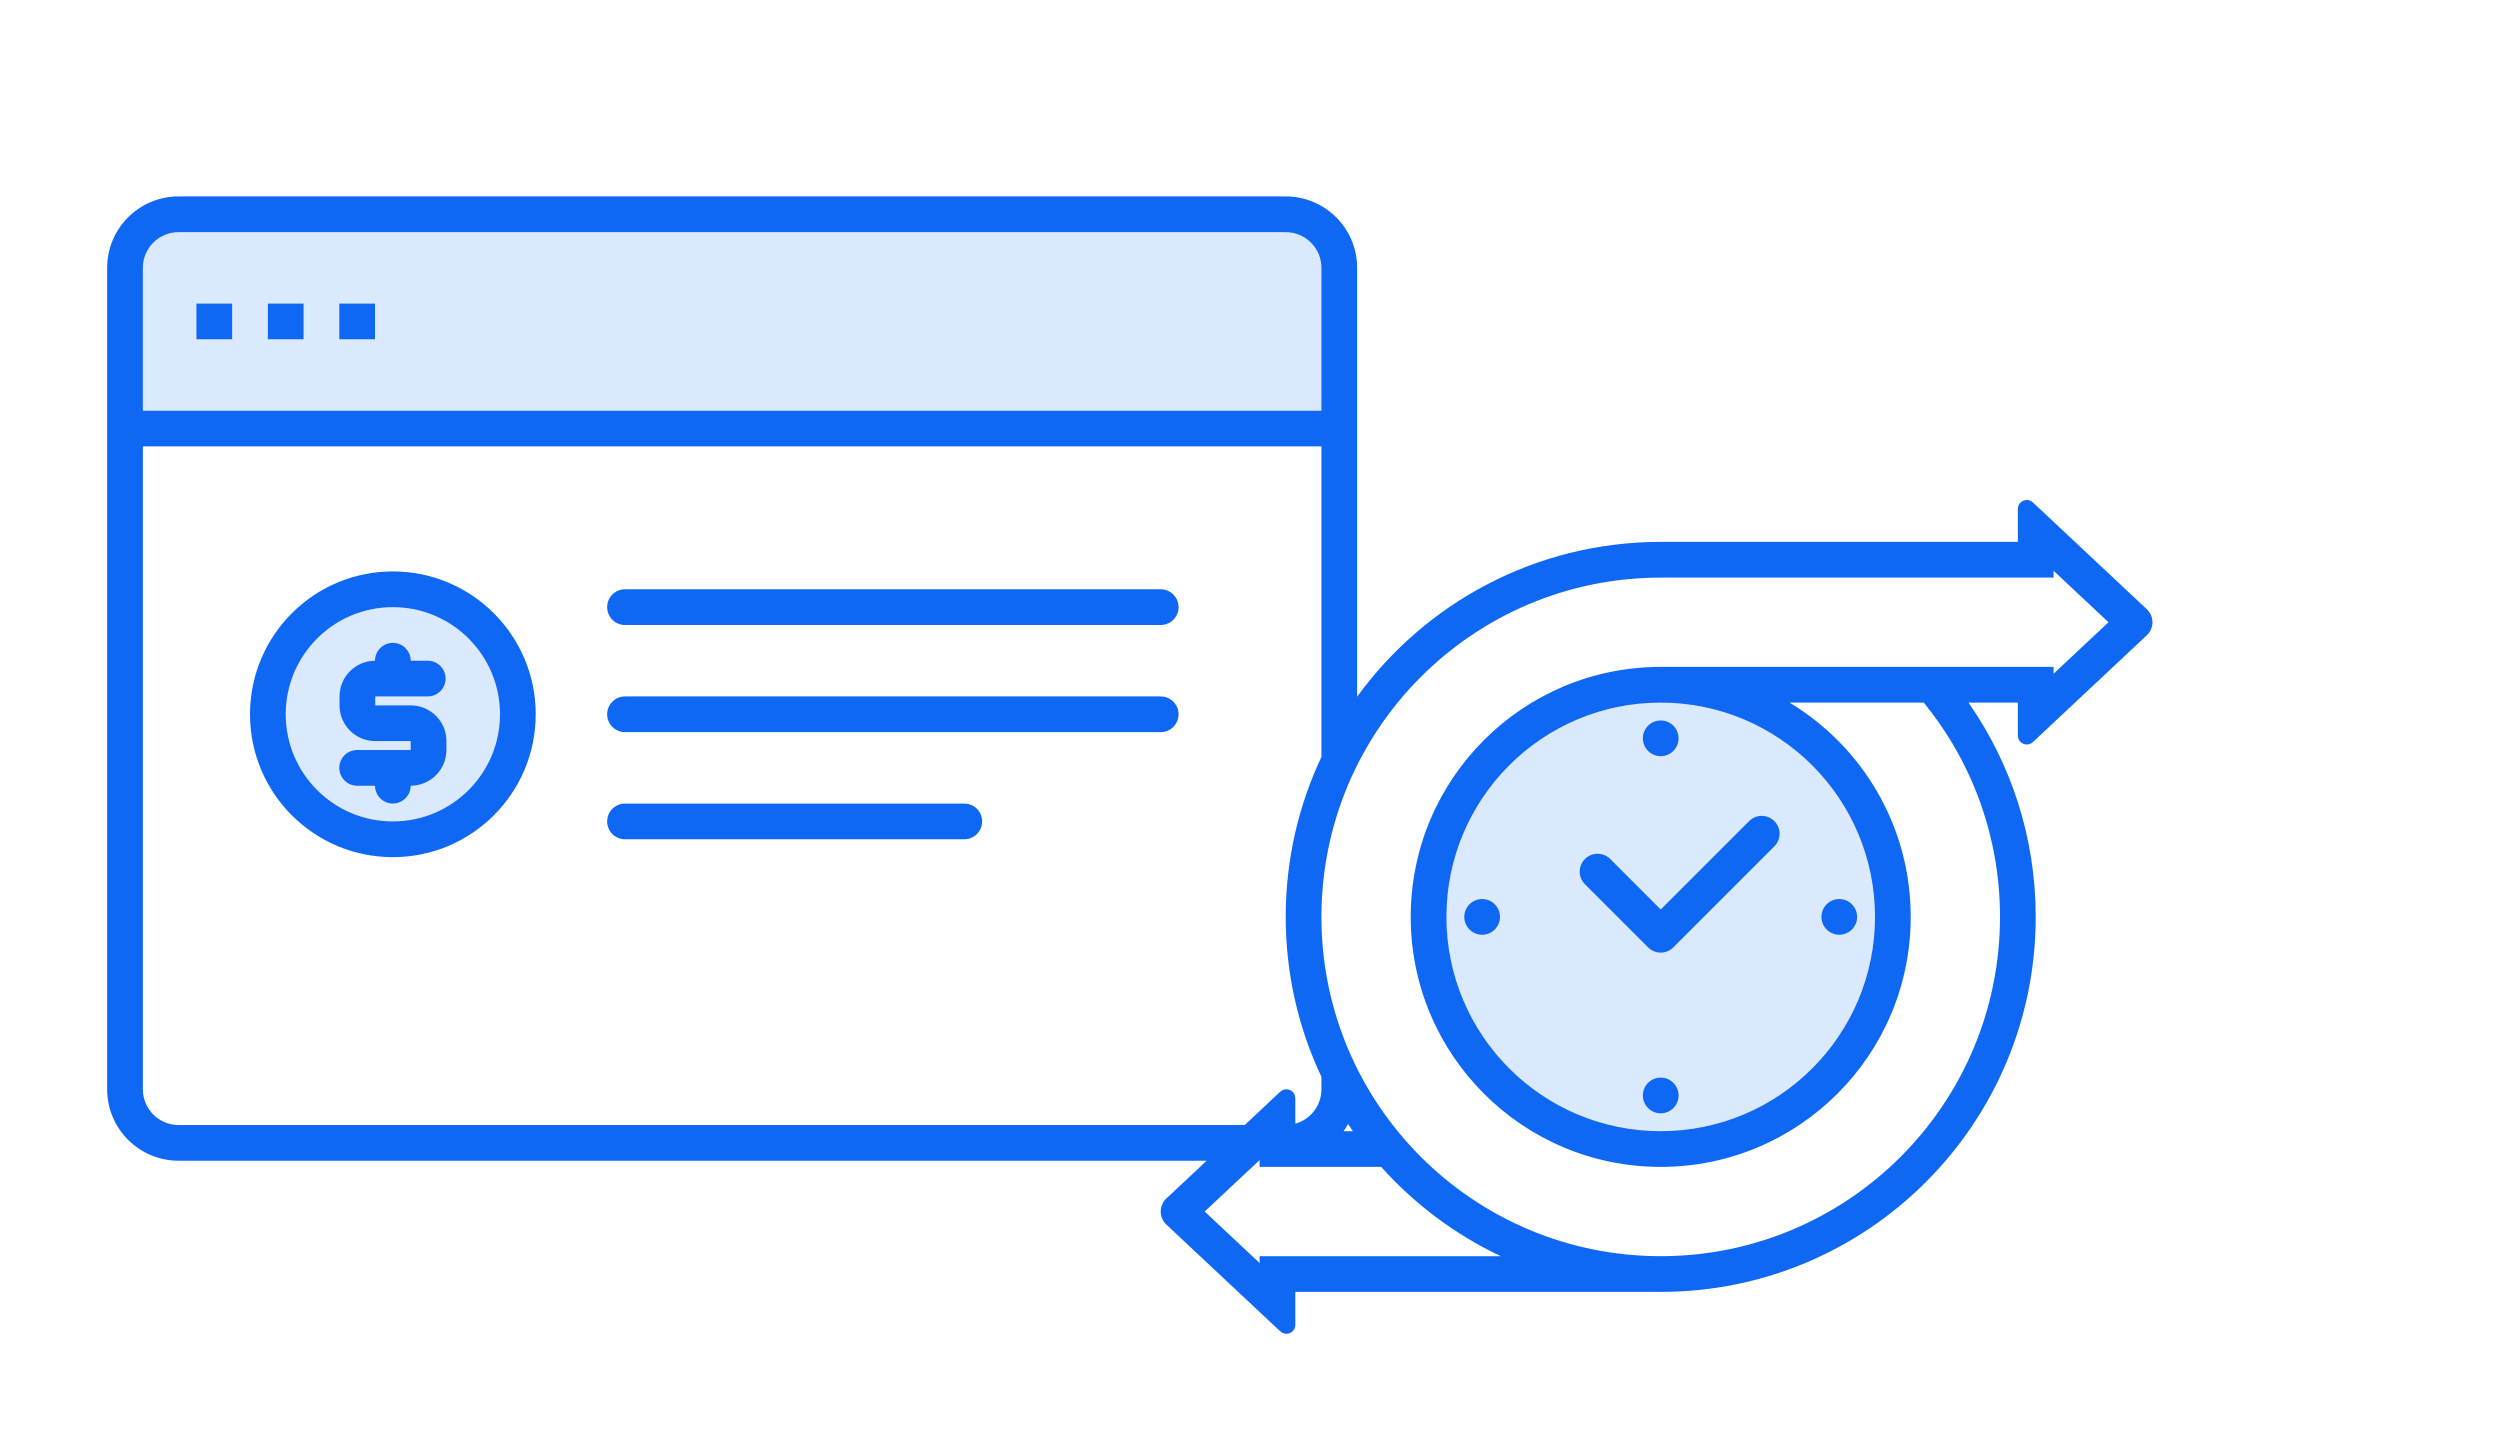 <?xml version="1.0" encoding="UTF-8"?>
<svg width="140px" height="80px" viewBox="0 0 140 80" version="1.1" xmlns="http://www.w3.org/2000/svg" xmlns:xlink="http://www.w3.org/1999/xlink">
    <!-- Generator: Sketch 55.2 (78181) - https://sketchapp.com -->
    <title>Origination</title>
    <desc>Created with Sketch.</desc>
    <g id="icons" stroke="none" stroke-width="1" fill="none" fill-rule="evenodd">
        <g id="ICONS" transform="translate(-80, -324)">
            <g id="Origination" transform="translate(80, 324)">
                <g transform="translate(6, 11)" id="形状结合">
                    <path d="M3,1 L67,1 C68.105,1 69,1.895 69,3 L69,13 L1,13 L1,3 C1,1.895 1.895,1 3,1 Z M16,22 C19.866,22 23,25.134 23,29 C23,32.866 19.866,36 16,36 C12.134,36 9,32.866 9,29 C9,25.134 12.134,22 16,22 Z M87,27 C94.18,27 100,32.82 100,40 C100,47.18 94.18,53 87,53 C79.82,53 74,47.18 74,40 C74,32.82 79.82,27 87,27 Z" fill="#DBE9FE"></path>
                    <path d="M61.573,54 L4,54 C1.791,54 1.42108547e-14,52.209 1.42108547e-14,50 L1.42108547e-14,4 C1.42108547e-14,1.791 1.791,0 4,0 L66,0 C68.209,0 70,1.791 70,4 L70,28.015 C73.817,22.761 80.01,19.346 87,19.346 L107,19.346 L107,17.5 C107,17.224 107.224,17 107.5,17 C107.627,17 107.749,17.048 107.842,17.135 L114.222,23.116 C114.625,23.494 114.645,24.127 114.267,24.53 C114.253,24.546 114.238,24.561 114.222,24.575 L107.842,30.557 C107.641,30.745 107.324,30.735 107.135,30.534 C107.048,30.441 107,30.319 107,30.192 L107,28.346 L104.236,28.346 C106.609,31.747 108,35.884 108,40.346 C108,51.944 98.598,61.346 87,61.346 C86.846,61.346 86.692,61.344 86.538,61.341 L86.538,61.346 L66.538,61.346 L66.538,63.192 C66.538,63.319 66.49,63.441 66.403,63.534 C66.214,63.735 65.897,63.745 65.696,63.557 L59.316,57.575 C59.3,57.561 59.285,57.546 59.27,57.53 C58.893,57.127 58.913,56.494 59.316,56.116 L61.573,54 Z M68,31.39 L68,14 L2,14 L2,50 C2,51.105 2.895,52 4,52 L63.707,52 L65.696,50.135 C65.789,50.048 65.911,50 66.038,50 C66.314,50 66.538,50.224 66.538,50.5 L66.538,51.927 C67.381,51.692 68,50.918 68,50 L68,49.302 C66.717,46.585 66,43.549 66,40.346 C66,37.142 66.717,34.107 68,31.39 Z M69.494,51.949 C69.417,52.086 69.332,52.219 69.24,52.346 L69.764,52.346 C69.673,52.215 69.582,52.082 69.494,51.949 Z M68,12 L68,4 C68,2.895 67.105,2 66,2 L4,2 C2.895,2 2,2.895 2,4 L2,12 L68,12 Z M16,37 C11.582,37 8,33.418 8,29 C8,24.582 11.582,21 16,21 C20.418,21 24,24.582 24,29 C24,33.418 20.418,37 16,37 Z M16,35 C19.314,35 22,32.314 22,29 C22,25.686 19.314,23 16,23 C12.686,23 10,25.686 10,29 C10,32.314 12.686,35 16,35 Z M17,26 L17.953,26 C18.505,26 18.953,26.448 18.953,27 C18.953,27.552 18.505,28 17.953,28 L15.014,28 L15.014,28.501 L17,28.501 C18.105,28.501 19,29.396 19,30.501 L19,31 C19,32.105 18.105,33 17,33 C16.998,33.551 16.551,33.997 16,33.997 C15.449,33.997 15.002,33.551 15,33 L14,33 C13.448,33 13,32.552 13,32 C13,31.448 13.448,31 14,31 L17,31 L17,30.501 L15.014,30.501 C13.909,30.501 13.014,29.605 13.014,28.501 L13.014,28 C13.014,26.895 13.909,26 15.014,26 L17,26 L17,27 C17,27.552 16.552,28 16,28 C15.448,28 15,27.552 15,27 L15,26 C15,25.448 15.448,25 16,25 C16.552,25 17,25.448 17,26 Z M29,22 L59,22 C59.552,22 60,22.448 60,23 C60,23.552 59.552,24 59,24 L29,24 C28.448,24 28,23.552 28,23 C28,22.448 28.448,22 29,22 Z M29,28 L59,28 C59.552,28 60,28.448 60,29 C60,29.552 59.552,30 59,30 L29,30 C28.448,30 28,29.552 28,29 C28,28.448 28.448,28 29,28 Z M29,34 L48,34 C48.552,34 49,34.448 49,35 C49,35.552 48.552,36 48,36 L29,36 C28.448,36 28,35.552 28,35 C28,34.448 28.448,34 29,34 Z M5,6 L7,6 L7,8 L5,8 L5,6 Z M9,6 L11,6 L11,8 L9,8 L9,6 Z M13,6 L15,6 L15,8 L13,8 L13,6 Z M87,39.932 L91.95,34.982 C92.34,34.591 92.973,34.591 93.364,34.982 C93.754,35.372 93.754,36.006 93.364,36.396 L87.707,42.053 C87.317,42.444 86.683,42.444 86.293,42.053 L82.757,38.517 C82.367,38.127 82.367,37.494 82.757,37.103 C83.148,36.713 83.781,36.713 84.172,37.103 L87,39.932 Z M78.044,59.346 C75.486,58.138 73.212,56.429 71.347,54.346 L64.538,54.346 L64.538,53.962 L61.462,56.846 L64.538,59.729 L64.538,59.346 L78.044,59.346 Z M94.215,28.346 C98.281,30.796 101,35.253 101,40.346 C101,48.078 94.732,54.346 87,54.346 C79.268,54.346 73,48.078 73,40.346 C73,32.614 79.268,26.346 87,26.346 L90,26.346 L109,26.346 L109,26.729 L112.076,23.846 L109,20.962 L109,21.346 L90,21.346 L87,21.346 C76.507,21.346 68,29.852 68,40.346 C68,50.839 76.507,59.346 87,59.346 C97.493,59.346 106,50.839 106,40.346 C106,35.795 104.4,31.618 101.732,28.346 L94.215,28.346 Z M87,52.346 C93.627,52.346 99,46.973 99,40.346 C99,33.718 93.627,28.346 87,28.346 C80.373,28.346 75,33.718 75,40.346 C75,46.973 80.373,52.346 87,52.346 Z M87,31.346 C86.448,31.346 86,30.898 86,30.346 C86,29.794 86.448,29.346 87,29.346 C87.552,29.346 88,29.794 88,30.346 C88,30.898 87.552,31.346 87,31.346 Z M87,51.346 C86.448,51.346 86,50.898 86,50.346 C86,49.794 86.448,49.346 87,49.346 C87.552,49.346 88,49.794 88,50.346 C88,50.898 87.552,51.346 87,51.346 Z M96,40.346 C96,39.794 96.448,39.346 97,39.346 C97.552,39.346 98,39.794 98,40.346 C98,40.898 97.552,41.346 97,41.346 C96.448,41.346 96,40.898 96,40.346 Z M76,40.346 C76,39.794 76.448,39.346 77,39.346 C77.552,39.346 78,39.794 78,40.346 C78,40.898 77.552,41.346 77,41.346 C76.448,41.346 76,40.898 76,40.346 Z" fill="#0F68F4" fill-rule="nonzero"></path>
                </g>
            </g>
        </g>
    </g>
</svg>